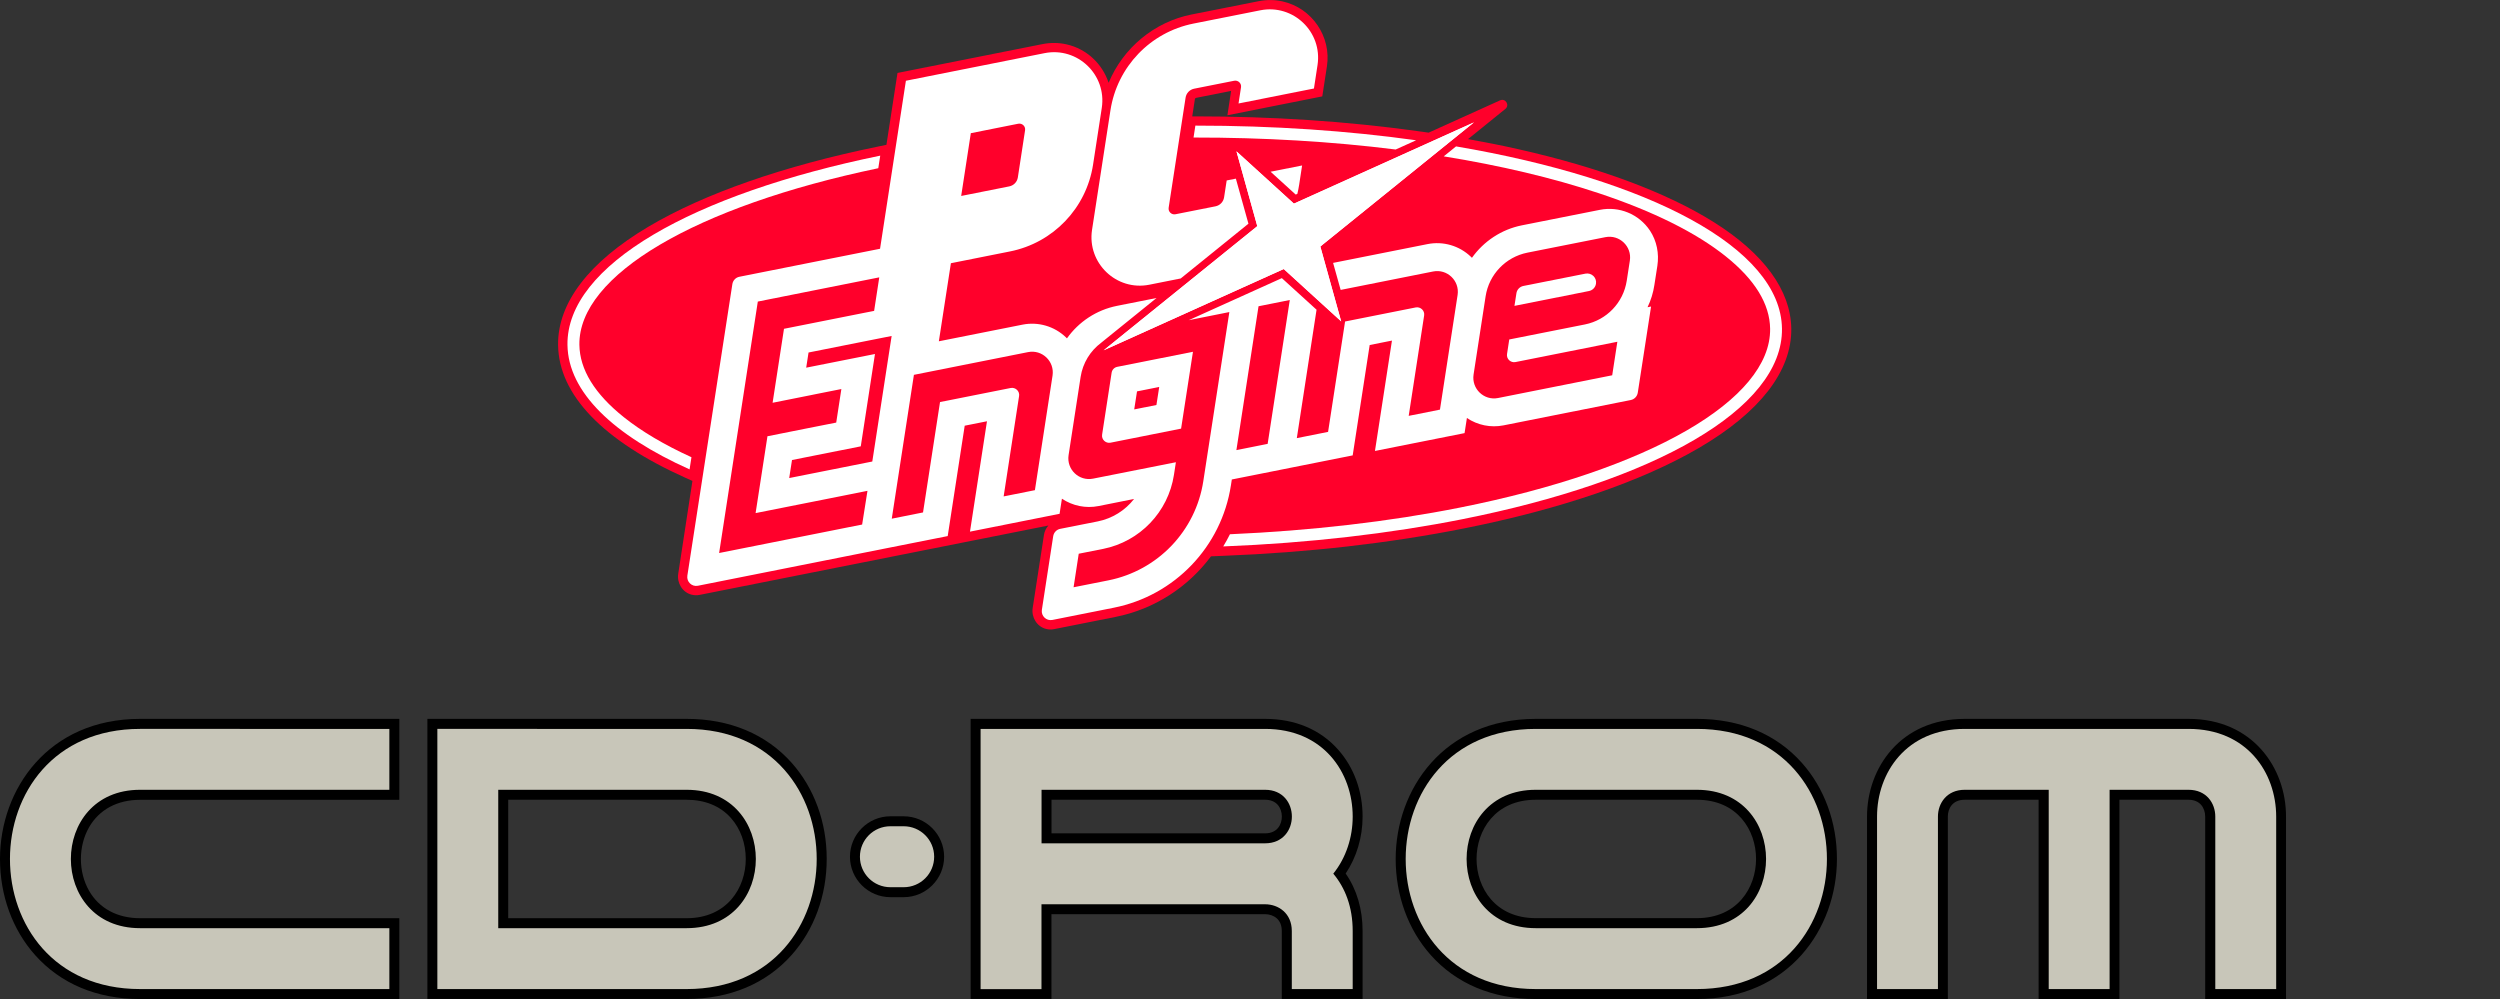 <?xml version="1.0" encoding="UTF-8" standalone="no"?>
<!-- Generator: Adobe Illustrator 25.2.3, SVG Export Plug-In . SVG Version: 6.00 Build 0)  -->

<svg
   version="1.1"
   id="Layer_1"
   x="0px"
   y="0px"
   viewBox="0 0 3839 1534.1"
   style="enable-background:new 0 0 3839 1534.1;"
   xml:space="preserve"
   sodipodi:docname="NEC PC Engine CD -7-07.svg"
   inkscape:version="1.2.2 (732a01da63, 2022-12-09)"
   xmlns:inkscape="http://www.inkscape.org/namespaces/inkscape"
   xmlns:sodipodi="http://sodipodi.sourceforge.net/DTD/sodipodi-0.dtd"
   xmlns="http://www.w3.org/2000/svg"
   xmlns:svg="http://www.w3.org/2000/svg"><rect x="0" y="0" width="3839" height="1534.1" fill="#333333" stroke="none"/><defs
   id="defs85" /><sodipodi:namedview
   id="namedview83"
   pagecolor="#ffffff"
   bordercolor="#111111"
   borderopacity="1"
   inkscape:showpageshadow="0"
   inkscape:pageopacity="0"
   inkscape:pagecheckerboard="1"
   inkscape:deskcolor="#d1d1d1"
   showgrid="false"
   inkscape:zoom="0.31987497"
   inkscape:cx="1683.4703"
   inkscape:cy="765.92427"
   inkscape:window-width="1920"
   inkscape:window-height="1009"
   inkscape:window-x="-8"
   inkscape:window-y="-8"
   inkscape:window-maximized="1"
   inkscape:current-layer="g78" />
<style
   type="text/css"
   id="style2">
	.st0{fill:#FF002B;}
	.st1{fill:#FFFFFF;}
	.st2{fill:#C8C6B9;}
	.st3{fill:#F7F4E6;}
	.st4{fill:#080B19;}
</style>
<g
   id="g80">
	<g
   id="g34">
		<path
   class="st0"
   d="M2750.7,504.5c-0.8-58.6-42.1-115.2-119.5-163.7c-72.1-45.2-175.9-83.9-300.1-111.8    c-24.7-5.6-50.5-10.7-76.8-15.4l2.4-1.9l0,0l54.9-44.4c7.1-5.8,0.2-17-8.1-13.2l-55.7,25.2l-54,24.4l-17.2-2.4    c-108-15-222.7-22.6-340.9-22.6l-4.9,0l4.1-26.6c0.1-0.9,0.8-1.6,1.7-1.8l53.9-10.7l-5.7,37.4l145.7-29l7.1-45.9    c7.1-45.8-22.8-89.7-68-99.9c-12-2.7-24.4-2.8-36.7-0.4L1830,22.2c-58,11.5-105.5,51.8-127.6,104.9c-9.5-28.8-33.4-52-64.7-59    c-12-2.7-24.4-2.8-36.7-0.4l-222.8,44.3l-17,110.4l-12.6,2.6c-145.2,29.7-267.3,72.3-353,123.2    c-91.5,54.3-139.4,117.1-138.6,181.6c1,76.4,68.8,147,196,204.1l10.3,4.6L1041.5,881c-2.2,14.2,6.3,28.4,20.2,32.1    c4.2,1.1,8.5,1.3,12.7,0.4L1609.9,807c-3.5,3.9-6,8.9-6.8,14.4l-17.3,112.2c-2.2,14.2,6.3,28.4,20.2,32.1    c4.2,1.1,8.5,1.3,12.7,0.4l94.4-18.8c59.8-11.9,111.5-45.9,146.5-93l19.2-0.8c130.5-5.1,254.8-19.3,369.5-42.1    c148.1-29.5,272.7-72.2,360.5-123.5C2702.5,633.2,2751.6,569.8,2750.7,504.5z"
   id="path4" />
		<g
   id="g32">
			<polygon
   class="st1"
   points="2263.4,187.9 1986.9,312.7 1898.7,232.4 1930.7,347.3 1694.8,537.9 1971.3,413.1 2059.5,493.5      2027.5,378.5    "
   id="polygon6" />
			<g
   id="g10">
				<polygon
   class="st1"
   points="2263.4,187.9 1986.9,312.7 1898.7,232.4 1930.7,347.3 1694.8,537.9 1971.3,413.1 2059.5,493.5       2027.5,378.5     "
   id="polygon8" />
			</g>
			<g
   id="g16">
				<path
   class="st1"
   d="M1989.7,298.8l2.5-1.1c1.1-4.6,2.1-9.3,2.8-14.1l4.5-29.5l-48.4,9.6L1989.7,298.8z"
   id="path12" />
				<path
   class="st1"
   d="M1764.9,437.2l48.2-9.6l104-84.1l-19.3-69.2l-14.1,2.8l-4,26c-1.1,6.9-6.3,12.3-13.1,13.7l-61.5,12.2      c-6.1,1.2-11.5-4-10.5-10.1l26-169c1.1-6.9,6.3-12.3,13.1-13.7l61.5-12.2c6.1-1.2,11.5,4,10.5,10.1l-3.8,24.8l115.8-23l5.5-36      c7.8-50.9-37.3-94.1-87.8-84.1l-102.7,20.4c-66.3,13.2-117.2,66.4-127.5,133.2l-28.3,183.8      C1669.3,404,1714.4,447.3,1764.9,437.2z"
   id="path14" />
			</g>
			<path
   class="st1"
   d="M957.8,640.5c-44.7-35.7-67.6-73.1-68.1-111.1c-1.4-106.8,178.1-212.4,459-271.1l3-19.3     C1063.9,298,869.8,407.2,871.4,529.6c1,72.6,70.7,138.7,187.5,191.2l2.9-18.7C1020.2,683.1,985.3,662.5,957.8,640.5z"
   id="path18" />
			<path
   class="st1"
   d="M1835.6,192.9l-2.8,18.3c107.8-0.1,212.5,6.1,310.4,18.4l31.4-14.2C2070.1,200.8,1955.7,192.9,1835.6,192.9z     "
   id="path20" />
			<path
   class="st1"
   d="M2235.9,224.8l-18.9,15.3c86.6,14,166.7,32.9,237.5,56.4c84,27.9,149.8,60.6,195.6,97.2     c44.7,35.7,67.6,73.1,68.1,111.1c1.5,109-185.4,216.7-476.1,274.6c-108.9,21.7-229.7,35.6-353.4,41c-3.2,6.4-6.6,12.6-10.3,18.7     c132.1-5.2,256.4-19.8,367.2-41.8c293.6-58.4,492.5-168.8,490.8-292.7C2734.7,380.4,2532,275.2,2235.9,224.8z"
   id="path22" />
			<g
   id="g30">
				<path
   class="st1"
   d="M2434.6,420.2l-95.2,18.9c-5.6,1.1-10,5.6-10.8,11.3l-3,19.3l114.4-22.8c5.6-1.1,10-5.6,10.8-11.3l0,0      C2452.3,426.3,2443.9,418.4,2434.6,420.2z"
   id="path24" />
				<path
   class="st1"
   d="M1707,572.4l-14.6,95c-1.2,7.5,5.5,13.8,12.9,12.4l108.4-21.6l18.2-118l-116.2,23.1      C1711.1,564.2,1707.7,567.8,1707,572.4z M1746,601l34.1-6.8l-4.3,27.7l-34.1,6.8L1746,601z"
   id="path26" />
				<path
   class="st1"
   d="M2533.8,354.3c-17.1-25.8-47.7-37.9-76.9-32.1L2337.1,346c-31.6,6.3-58.8,24.6-76.8,49.9      c-0.6-0.6-1.2-1.2-1.8-1.8c-17.6-16.8-42.3-24-66.2-19.3l-145.2,28.9l11.6,41.5l142-28.3c21.6-4.3,40.9,14.2,37.6,36L2211.2,629      l-48,9.6l23.7-154.1c1.2-7.5-5.5-13.8-12.9-12.4l-108.5,21.6l-26.1,169.5l-48,9.6l30.3-197.2l-53.3-48.5l-143,64.6l14.4-2.9      l48-9.6l0,0l-40,259.7c-11.7,76.4-70,137.2-145.8,152.3l-53.4,10.6l7.9-51.5l37.4-7.4c56.5-11.3,100-56.7,108.8-113.6l3-19.5      L1678.5,735c-21.6,4.3-40.9-14.2-37.6-36l18.5-120.2c3.3-21.4,14.9-40,31.5-52.4l0.1-0.1l85-68.7l-60.8,12.1      c-31.6,6.3-58.8,24.6-76.8,49.9c-0.6-0.6-1.2-1.2-1.8-1.8c-17.6-16.8-42.3-24-66.2-19.3l-128.7,25.6l3.6-23.3l14.9-96.6      l90.8-18.1c66.3-13.2,117.2-66.4,127.5-133.2l13.4-87.2c7.8-50.9-37.3-94.1-87.8-84.1l-213,42.4l-39.7,258l-216,43      c-5.6,1.1-9.9,5.6-10.8,11.3L1055.5,884c-1.4,9.4,6.9,17.3,16.1,15.5l290-57.7l0,0l93.7-18.6l26.1-169.5l34.2-6.8l-26.1,169.5      l137.6-27.4l3.6-23.2c16.4,11,36.6,15.2,56.2,11.3l54.6-10.9c-13.6,17.5-33.3,30-55.9,34.5l-57.5,11.4      c-5.6,1.1-9.9,5.6-10.8,11.3l-17.4,113.1c-1.4,9.4,6.9,17.3,16.1,15.5l94.4-18.8c93.5-18.6,165.3-93.7,179.8-187.8l1.4-9.1      l92.8-18.5l0,0l92.8-18.5l26.1-169.5l34.2-6.8l-26.1,169.5l137.6-27.4l3.6-23.2c16.4,11,36.6,15.2,56.2,11.3l195.4-38.9      c5.6-1.1,9.9-5.6,10.8-11.3l20.4-132.3l-5.4,1.1c5.1-10.7,8.7-22.1,10.5-34.2l4.6-29.6C2547.9,389.4,2544.2,370.1,2533.8,354.3z       M1490.8,204.5l72.8-14.5c6.1-1.2,11.5,4,10.5,10.1l-11.1,72.4c-1.1,6.9-6.3,12.3-13.1,13.7l-73.9,14.7L1490.8,204.5z       M1323.9,805.5l-20.8,4.1l-24.5,4.9l-136.6,27.2l-37.7,7.5l59.4-386.1l15.9-3.2l117.4-23.4l53.2-10.6l-7.9,51.5l-15.3,3      l-123.1,24.5l-17.5,113.6l57.6-11.5l10.3-2.1l37.7-7.5l-7.9,51.5l-20.2,4l-27.8,5.5l-57.6,11.5l-18.2,118l126.3-25.1l7-1.4      l38.5-7.7L1323.9,805.5z M1211.9,734.1l4.3-27.7l105.6-21l21.8-141.8l-105.6,21l3.6-23.3l87.8-17.5l39.8-7.9l-5.7,37l-24,155.8      L1211.9,734.1z M1589.2,752.7l-48,9.6l23.7-154.1c1.2-7.5-5.5-13.8-12.9-12.4l-108.5,21.6l-26.1,169.5l-48,9.6l34-220.9      l175.3-34.9c21.6-4.3,40.9,14.2,37.6,36L1589.2,752.7z M1946.6,681.6l-48,9.6l34-220.9l48-9.6L1946.6,681.6z M2502.8,400.2      l-4.8,31c-5.2,33.6-30.8,60.3-64.1,67l-116.3,23.1l-3.4,22.3c-1.2,7.5,5.5,13.8,12.9,12.4l108.5-21.6l21.5-4.3l26.5-5.3      l-7.9,51.5l-9.1,1.8l-166.2,33.1c-21.6,4.3-40.9-14.2-37.6-36l18.5-120.2c5.2-33.6,30.8-60.3,64.1-67l119.8-23.8      C2486.8,359.9,2506.2,378.4,2502.8,400.2z"
   id="path28" />
			</g>
		</g>
	</g>
	<g
   id="g78">
		<g
   id="g40">
			<path
   class="st2"
   d="M215.1,1526.5C72.6,1526.5,7.7,1418.9,7.7,1319c0-54.2,18.4-104.8,51.9-142.4c37.8-42.5,91.6-65,155.6-65     h390.5v108.8H215.1c-67.7,0-98.6,51.1-98.6,98.6c0,47.5,30.8,98.6,98.6,98.6h390.5v108.8H215.1z"
   id="path36" />
			<path
   d="M597.9,1119.3v93.5H215.1c-141.7,0-141.7,212.5,0,212.5h382.8v93.5H215.1c-266.4,0-266.4-399.5,0-399.5H597.9      M613.2,1103.9h-15.3H215.1C73.9,1103.9,0,1212.2,0,1319c0,56.1,19.1,108.5,53.8,147.5c39.3,44.2,95.1,67.6,161.3,67.6h382.8     h15.3v-15.3v-93.5V1410h-15.3H215.1c-34.8,0-62.6-14.9-78.2-41.9c-16.9-29.3-16.9-68.7,0-98c15.6-27,43.4-41.9,78.2-41.9h382.8     h15.3v-15.3v-93.5V1103.9L613.2,1103.9z"
   id="path38" />
		</g>
		<g
   id="g46">
			<path
   class="st2"
   d="M663.9,1526.5v-414.9h390.5c142.5,0,207.4,107.5,207.4,207.4c0,99.9-64.9,207.4-207.4,207.4v0H663.9z      M1054.4,1417.6c67.7,0,98.6-51.1,98.6-98.6c0-47.5-30.8-98.6-98.6-98.6H772.8v197.2H1054.4z"
   id="path42" />
			<path
   d="M1054.4,1119.3L1054.4,1119.3c266.3,0,266.3,399.5,0,399.5H671.6v-2.1v-397.4H1054.4 M765.1,1425.3h289.3     c141.7,0,141.7-212.5,0-212.5H765.1V1425.3 M1054.4,1103.9H671.6h-15.3v15.3v397.4v2.1v15.3h15.3h382.8     c66.2,0,122-23.4,161.3-67.6c34.7-39,53.8-91.4,53.8-147.5c0-56.1-19.1-108.5-53.8-147.5     C1176.4,1127.3,1120.6,1103.9,1054.4,1103.9L1054.4,1103.9L1054.4,1103.9z M780.4,1228.1h273.9c28.3,0,51.9,9.7,68.2,28.1     c14.6,16.5,22.7,38.8,22.7,62.9c0,43.8-28.4,90.9-90.9,90.9H780.4V1228.1L780.4,1228.1z"
   id="path44" />
		</g>
		<g
   id="g52">
			<path
   class="st2"
   d="M2358.3,1526.5c-142.5,0-207.4-107.5-207.4-207.4c0-54.2,18.4-104.8,51.9-142.4c37.8-42.5,91.6-65,155.6-65     l247.4,0c142.5,0,207.4,107.5,207.4,207.4c0,99.9-64.9,207.4-207.4,207.4H2358.3z M2358.3,1220.5c-67.7,0-98.6,51.1-98.6,98.6     c0,47.5,30.8,98.6,98.6,98.6l247.4,0c37.7,0,67.8-16.2,84.8-45.8c18.2-31.6,18.2-74.1,0-105.7c-17-29.5-47.2-45.8-84.8-45.8     H2358.3z"
   id="path48" />
			<path
   d="M2605.7,1119.3L2605.7,1119.3c266.3,0,266.3,399.5,0,399.5h-247.4c-266.3,0-266.3-399.5,0-399.5L2605.7,1119.3      M2358.3,1425.3l247.4,0v0c141.7,0,141.7-212.5,0-212.5c0,0,0,0,0,0h-247.4c0,0,0-5,0-5c0,0,0,1.3,0,5     C2216.7,1212.8,2216.7,1425.3,2358.3,1425.3 M2605.7,1103.9l-247.4,0c-141.2,0-215.1,108.2-215.1,215.1     c0,56.1,19.1,108.5,53.8,147.5c39.3,44.2,95.1,67.6,161.3,67.6h247.4c141.2,0,215.1-108.2,215.1-215.1     c0-56.1-19.1-108.5-53.8-147.5C2727.7,1127.3,2671.9,1103.9,2605.7,1103.9L2605.7,1103.9L2605.7,1103.9z M2373.7,1228.1h232     c62.5,0,90.9,47.1,90.9,90.9c0,43.8-28.5,90.9-90.9,90.9h-247.4c-62.5,0-90.9-47.1-90.9-90.9c0-43.8,28.4-90.9,90.9-90.9     L2373.7,1228.1L2373.7,1228.1L2373.7,1228.1z"
   id="path50" />
		</g>
		<g
   id="g58">
			<path
   class="st2"
   d="M1367.3,1370c-30,0-54.4-24.4-54.4-54.4s24.4-54.4,54.4-54.4h20.4c30,0,54.4,24.4,54.4,54.4     s-24.4,54.4-54.4,54.4H1367.3z"
   id="path54" />
			<path
   d="M1387.7,1268.8c25.8,0,46.8,20.9,46.8,46.8s-20.9,46.8-46.8,46.8h-20.4c-25.8,0-46.8-20.9-46.8-46.8s20.9-46.8,46.8-46.8     H1387.7 M1387.7,1253.5h-20.4c-34.2,0-62.1,27.9-62.1,62.1s27.9,62.1,62.1,62.1h20.4c34.2,0,62.1-27.9,62.1-62.1     S1421.9,1253.5,1387.7,1253.5L1387.7,1253.5z"
   id="path56" />
		</g>
		<g
   id="g64">
			<path
   class="st2"
   d="M1976.1,1526.5v-96.8c0-10.5-3.6-19.1-10.3-25.1c-6.1-5.4-14.3-8.3-23.2-8.3l-335.6,0v130.3h-108.8v-414.9     h444.5c43.8,0,80.7,15.4,106.7,44.6c23,25.8,35.6,60.5,35.6,97.7c0,32.2-9.8,63-27.7,87.6c18.1,24,27.7,54.3,27.7,88.1l0,96.8     H1976.1z M1942.6,1287.4c23.1,0,33.5-16.8,33.5-33.5c0-16.7-10.3-33.5-33.5-33.5l-335.6,0v66.9H1942.6z"
   id="path60" />
			<path
   d="M1942.6,1119.3c89.8,0,134.6,67.3,134.6,134.6c0,31.6-10,63.1-29.8,87.7c18.2,21.8,29.8,51,29.8,88.1h0v89.1h-93.5v-89.1     c0-27.4-20.6-41.1-41.1-41.1v0h-343.3v130.3h-93.5v-399.5h93.5L1942.6,1119.3L1942.6,1119.3 M1599.4,1295h343.3v0     c27.4,0,41.1-20.6,41.1-41.1c0-20.6-13.7-41.1-41.1-41.1v0h-343.3V1295 M1942.6,1103.9L1942.6,1103.9l-343.3,0h-93.5h-15.3v15.3     v399.5v15.3h15.3h93.5h15.3v-15.3v-114.9h327.9c0,0,0,0,0,0c6.9,0,13.5,2.3,18.1,6.4c5.1,4.5,7.7,11.1,7.7,19.4v89.1v15.3h15.3     h93.5h15.3v-15.3v-89.1c0-33.4-8.9-63.7-26-88.2c16.8-25.1,26-55.7,26-87.5c0-39-13.3-75.5-37.5-102.7     C2027.6,1120.3,1988.7,1103.9,1942.6,1103.9L1942.6,1103.9z M1614.7,1228.1h327.9c0,0,0,0,0,0c8.3,0,14.8,2.6,19.4,7.7     c4.1,4.6,6.4,11.2,6.4,18.1c0,11.9-6.8,25.8-25.8,25.8l-327.9,0V1228.1L1614.7,1228.1z"
   id="path62" />
		</g>
		<g
   id="g70">
			<path
   class="st2"
   d="M3394.1,1526.5v-272.6c0-8.9-3-17.1-8.3-23.2c-6-6.7-14.7-10.3-25.1-10.3l-113.6,0v306h-108.8v-306H3017     c-23.1,0-33.5,16.8-33.5,33.5v272.6h-108.8v-272.6c0-37.1,12.6-71.8,35.6-97.7c26-29.2,62.9-44.6,106.7-44.6c0,0,343.6,0,343.6,0     c43.8,0,80.7,15.4,106.7,44.6c23,25.8,35.6,60.5,35.6,97.7v272.6H3394.1z"
   id="path66" />
			<path
   d="M3360.7,1119.3c89.8,0,134.6,67.3,134.6,134.6v264.9h-93.5v-264.9c0-20.6-13.7-41.1-41.1-41.1h-121.2v306h-93.5v-306     H3017c-27.4,0-41.1,20.6-41.1,41.1v264.9h-93.5v-264.9c0-67.3,44.9-134.6,134.6-134.6H3360.7 M3360.7,1103.9H3017     c-98.5,0-150,75.4-150,150v264.9v15.3h15.3h93.5h15.3v-15.3v-264.9c0-11.9,6.8-25.8,25.8-25.8h113.6v290.7v15.3h15.3h93.5h15.3     v-15.3v-290.7h105.9c8.3,0,14.8,2.6,19.4,7.7c4.1,4.6,6.4,11.2,6.4,18.1v264.9v15.3h15.3h93.5h15.3v-15.3v-264.9     C3510.6,1179.4,3459.1,1103.9,3360.7,1103.9L3360.7,1103.9z"
   id="path68" />
		</g>
		
	</g>
</g>
</svg>
